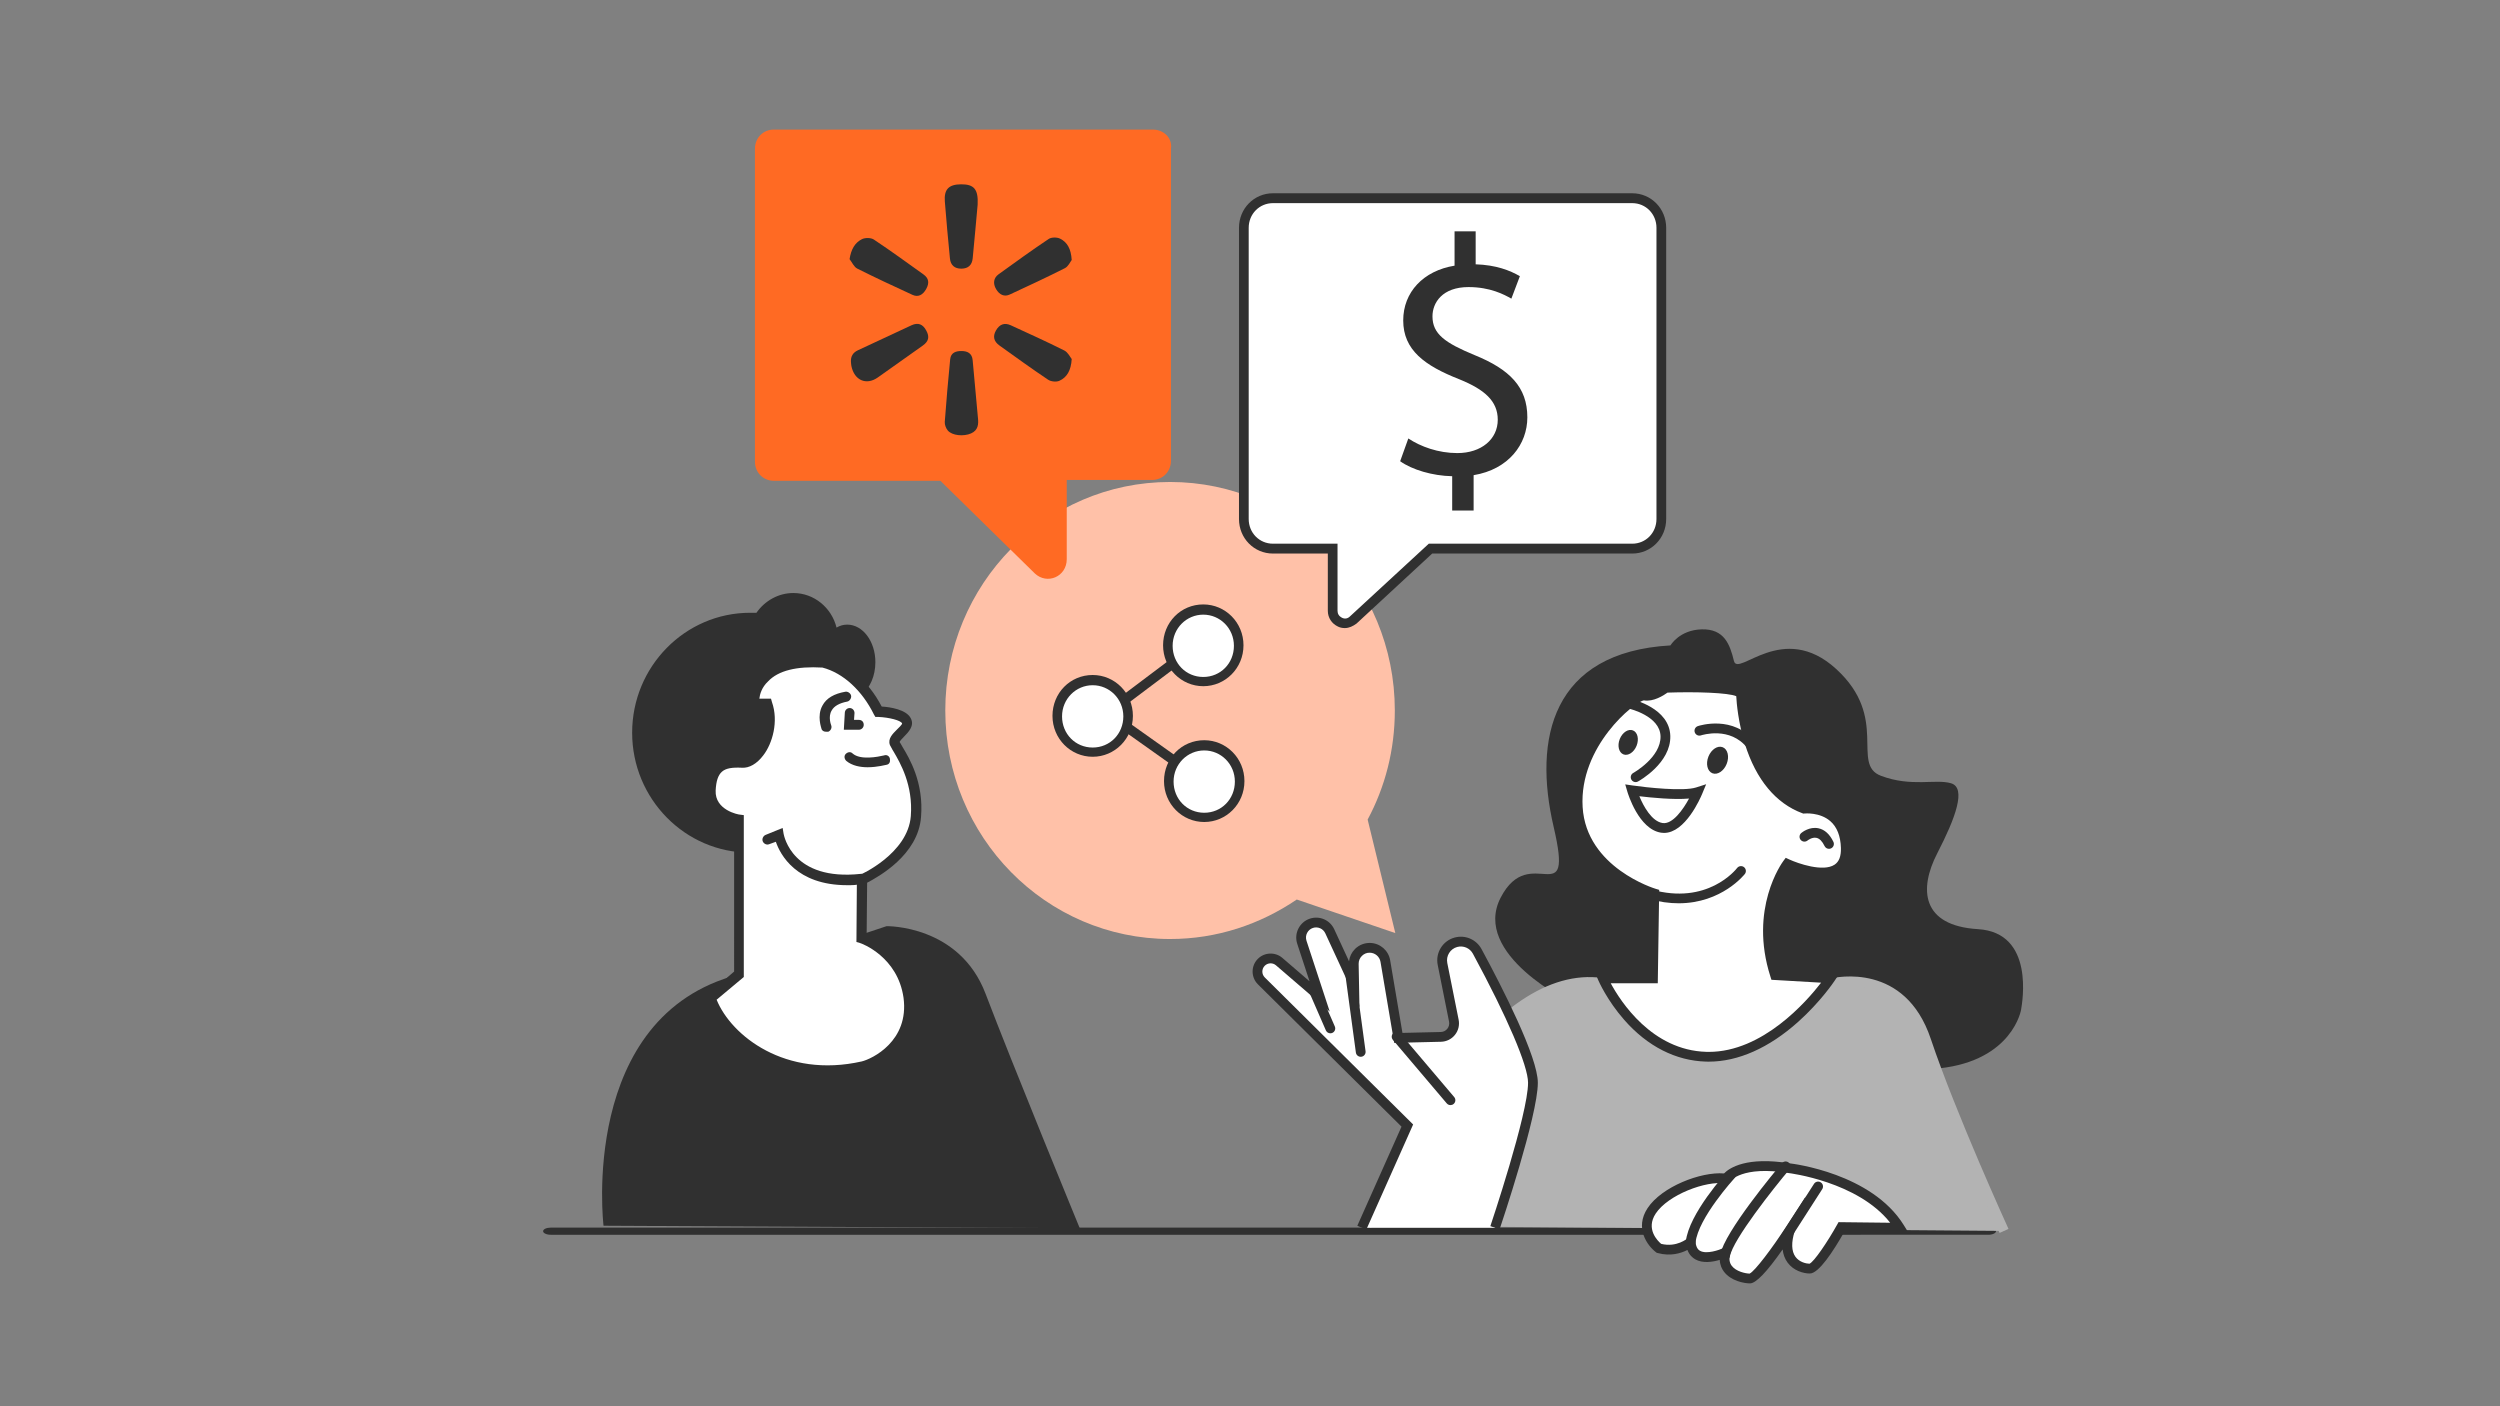 <?xml version="1.0" encoding="UTF-8"?>
<!DOCTYPE svg PUBLIC '-//W3C//DTD SVG 1.0//EN'
          'http://www.w3.org/TR/2001/REC-SVG-20010904/DTD/svg10.dtd'>
<svg height="1080" viewBox="0 0 1920 1080" width="1920" xmlns="http://www.w3.org/2000/svg" xmlns:xlink="http://www.w3.org/1999/xlink"
><rect x="0" y="0" width="1920" height="1080" fill="#808080" stroke="none"/><g
  ><path d="M463.51,941.37c0,0-19.39-161.08,103.65-192.93c90.59-29.18,113.71-37.14,113.71-37.14s55.92-1.14,76.06,51.93 c20.13,53.06,72.33,180.04,72.33,180.04L463.51,941.37z" fill="#303030"
    /><g
    ><path d="M672.29,508.51c0-15.92-9.69-28.8-21.62-28.8c-2.99,0-5.61,0.76-8.21,2.28 c-3.73-15.17-17.16-26.55-33.19-26.55c-11.56,0-22,6.08-28.32,15.17c-1.5,0-3.36,0-4.86,0c-49.96,0-90.6,41.31-90.6,92.11 c0,50.79,40.64,92.11,90.6,92.11c49.97,0,90.6-41.32,90.6-92.11c0-10.23-1.49-20.09-4.84-29.19 C668.18,528.22,672.29,519.13,672.29,508.51z" fill="#303030"
    /></g
    ><path d="M545.89,766.63l21.26-18.19V629.43c0,0-22.75-3.79-21.62-22.74c1.12-18.96,11.18-21.99,24.23-20.85 c13.05,1.14,26.84-25.02,19.39-45.48h-10.07c0,0-2.24-34.89,53.31-31.47c14.92,3.79,31.69,16.68,42.13,37.91 c0,0,18.27,0.76,21.63,6.81c2.98,6.06-11.19,12.13-8.95,17.43c1.86,5.31,18.64,25.02,16.41,56.11 c-2.62,31.45-41.39,48.12-41.39,48.12l-0.37,45.11c0,0,31.31,10.98,35.79,45.1c4.85,34.11-23.12,50.41-35.05,53.45 C622.33,828.04,562.3,814.4,545.89,766.63z" fill="#fff"
    /><path d="M638.36,825.4c-36.91,0-81.64-15.55-95.82-57.62l-0.75-2.66l22.01-18.95V632.08 c-9.33-2.65-22.37-10.23-21.63-25.78c0.37-9.09,2.98-15.54,7.46-19.33c5.96-5.31,14.17-5.7,20.5-4.93 c3.35,0.37,6.71-2.28,10.08-6.83c5.22-7.2,9.31-19.71,6.33-31.46h-10.81l-0.38-3.4c0-0.38-0.74-12.52,9.33-22.75 c9.69-9.85,26.1-14.42,48.1-12.88h0.74c17.52,4.54,33.56,18.55,43.62,37.9c6.34,0.37,19.03,2.27,22.37,9.09 c2.99,5.7-1.86,10.61-5.22,14.03c-1.11,1.14-3.35,3.42-3.35,4.17c0.37,0.38,1.12,1.9,2.24,3.79c5.22,8.71,16.4,27.28,14.17,53.82 c-2.23,29.18-32.81,45.86-41.39,50.41l-0.37,40.17c7.83,3.42,31.69,16.69,35.79,47.39c4.84,36.02-23.49,54.2-37.66,57.62 C655.88,824.25,647.31,825.4,638.36,825.4z M550.37,767.78c11.18,27.67,52.94,60.65,111.48,47.39c7.83-1.9,36.53-15.55,32.06-48.91 c-4.47-31.46-32.06-41.69-33.56-42.06l-2.61-0.76l0.37-50.41l2.24-1.13c0.37,0,36.92-16.3,39.15-45.12 c1.87-23.86-8.2-40.93-13.04-49.26c-1.5-2.28-2.24-4.18-2.99-5.32c-1.86-4.92,2.24-8.71,5.22-11.75c1.11-1.13,4.47-4.17,4.1-4.93 c-1.12-2.27-9.69-4.54-18.27-4.92h-2.23l-1.12-1.89c-8.95-18.2-23.49-31.85-39.53-36.02c-19.76-1.15-33.93,2.28-41.76,10.61 c-4.84,4.54-6.33,9.85-6.7,13.26h8.94l0.74,2.65c5.23,14.78,0.39,31.84-6.7,40.94c-4.85,6.45-10.82,9.86-16.41,9.46 c-7.46-0.37-12.31,0.39-15.29,3.05c-2.98,2.65-4.47,7.2-4.84,14.39c-0.74,15.16,17.52,18.58,18.64,18.58l2.98,0.38v3.41v120.91 L550.37,767.78z" fill="#303030"
    /><g
    ><path d="M634.26,561.96c-1.49,0-2.99-0.76-3.36-2.28c0-0.37-3.72-9.84,0.74-17.81c2.99-5.68,8.95-9.09,17.53-10.61 c1.86-0.39,4.11,1.13,4.48,3.03c0.37,1.9-1.12,4.17-2.98,4.54c-5.98,1.15-10.07,3.42-11.94,6.82c-2.98,4.94-0.37,11.39-0.37,11.39 c0.75,1.88-0.37,4.16-2.23,4.92C635.38,561.96,634.63,561.96,634.26,561.96z" fill="#303030"
    /></g
    ><g
    ><path d="M659.61,560.45h-11.55l0.75-12.88c0-2.29,1.87-3.8,3.73-3.8c2.23,0,3.72,1.89,3.72,3.8l-0.37,5.3h3.72 c2.25,0,3.74,1.51,3.74,3.79C663.34,558.93,661.48,560.45,659.61,560.45z" fill="#303030"
    /></g
    ><g
    ><path d="M666.32,589.25c-5.6,0-11.93-1.13-16.41-4.92c-1.49-1.52-1.86-3.79-0.37-5.32c1.49-1.51,3.74-1.89,5.22-0.37 c5.96,5.31,19.39,2.64,24.23,1.51c1.87-0.76,4.1,0.38,4.47,2.65c0.37,2.28-0.37,4.18-2.6,4.56 C680.49,587.36,673.78,589.25,666.32,589.25z" fill="#303030"
    /></g
    ><path d="M650.67,679.83c-39.15,0-51.45-23.5-54.82-33.35l-5.22,1.9c-1.86,0.76-4.1-0.38-4.85-2.27 c-0.74-1.9,0.38-4.17,2.24-4.93l13.05-5.31l0.75,4.56c0.37,1.51,6.7,36.38,59.27,30.7c1.87-0.38,3.73,1.13,4.11,3.41 c0.38,1.89-1.12,3.8-3.35,4.17C658.12,679.83,654.39,679.83,650.67,679.83z" fill="#303030"
    /><g
    ><path d="M1050.35,629.43c13.41-25.02,20.87-53.45,20.87-83.77c0-97.03-77.18-175.5-172.62-175.5 c-95.44,0-172.62,78.46-172.62,175.5c0,97.03,77.18,175.5,172.62,175.5c36.16,0,69.35-11.36,97.31-30.33l75.69,25.77 L1050.35,629.43z" fill="#ffc1a8"
    /></g
    ><g
    ><path d="M885.43,99.52H594.29c-8.2,0-14.5,6.4-14.5,14.74v240.25c0,8.33,6.3,14.74,14.5,14.74h127.92l72.48,71.11 c9.44,8.97,24.57,2.57,24.57-10.89V368.6h65.54c8.2,0,14.5-6.4,14.5-14.73V114.26C900.55,105.92,893.63,99.52,885.43,99.52z" fill="#ff6a23"
    /></g
    ><g
    ><path d="M1253.53,152.22H977.64c-12.3,0-22.38,10.23-22.38,22.75v223.62c0,12.52,10.07,22.75,22.38,22.75h45.86v47.76 c0,8.33,9.7,12.89,15.66,7.2l59.28-54.59h154.72c12.3,0,22.37-10.23,22.37-22.74V175.35 C1275.9,162.08,1265.83,152.22,1253.53,152.22z" fill="#fff"
      /><path d="M1032.82,482.36c-1.87,0-3.74-0.37-5.22-1.14c-4.85-2.27-7.83-6.82-7.83-12.12v-43.97h-42.13 c-14.54,0-26.1-11.75-26.1-26.54V174.97c0-14.78,11.56-26.54,26.1-26.54h275.89c14.53,0,26.1,11.76,26.1,26.54v223.62 c0,14.79-11.57,26.54-26.1,26.54h-153.61l-58.17,53.82C1039.15,480.85,1036.17,482.36,1032.82,482.36z M977.64,156.01 c-10.44,0-18.64,8.34-18.64,18.96v223.62c0,10.63,8.2,18.97,18.64,18.97h49.58v51.54c0,2.28,1.12,4.17,3.35,5.31 c2.25,1.13,4.48,0.75,6.34-1.14l60.4-55.71h156.22c10.44,0,18.64-8.34,18.64-18.97V174.97c0-10.62-8.2-18.96-18.64-18.96H977.64z" fill="#303030"
    /></g
    ><g
    ><g
      ><path d="M839.18,522.15c15.03,0,27.21,12.39,27.21,27.66c0,15.28-12.19,27.66-27.21,27.66 c-15.02,0-27.21-12.38-27.21-27.66C811.97,534.54,824.15,522.15,839.18,522.15z" fill="#fff"
        /><path d="M839.18,581.2c-16.91,0-30.88-13.83-30.88-31.4c0-17.57,13.59-31.4,30.88-31.4 c16.92,0,30.89,13.83,30.89,31.4C870.06,567.37,856.09,581.2,839.18,581.2z M839.18,526.25c-12.87,0-23.53,10.48-23.53,23.94 c0,13.46,10.3,23.92,23.53,23.92c13.24,0,23.54-10.47,23.54-23.92C862.71,536.73,852.05,526.25,839.18,526.25z" fill="#303030"
      /></g
      ><g
      ><path d="M924.85,572.61c15.03,0,27.21,12.38,27.21,27.65c0,15.28-12.18,27.67-27.21,27.67 c-15.03,0-27.22-12.39-27.22-27.67C897.64,584.99,909.82,572.61,924.85,572.61z" fill="#fff"
        /><path d="M924.85,631.3c-16.92,0-30.89-13.83-30.89-31.41c0-17.56,13.61-31.4,30.89-31.4 c16.91,0,30.88,13.83,30.88,31.4C955.74,617.47,941.76,631.3,924.85,631.3z M924.85,576.34c-12.87,0-23.54,10.47-23.54,23.92 c0,13.46,10.3,23.94,23.54,23.94c13.23,0,23.53-10.47,23.53-23.94C948.38,586.82,937.72,576.34,924.85,576.34z" fill="#303030"
      /></g
      ><g
      ><path d="M924.11,467.94c15.03,0,27.22,12.39,27.22,27.67c0,15.28-12.19,27.65-27.22,27.65 c-15.03,0-27.21-12.38-27.21-27.65C896.9,480.33,909.08,467.94,924.11,467.94z" fill="#fff"
        /><path d="M924.11,527c-16.91,0-30.87-13.83-30.87-31.4c0-17.56,13.59-31.4,30.87-31.4c16.93,0,30.89,13.83,30.89,31.4 C955,513.17,941.03,527,924.11,527z M924.11,472.05c-12.87,0-23.53,10.48-23.53,23.94c0,13.46,10.3,23.92,23.53,23.92 c13.24,0,23.54-10.46,23.54-23.92C947.65,482.53,936.98,472.05,924.11,472.05z" fill="#303030"
      /></g
      ><g
      ><path d="M863.09 561.35L867.29 555.22 907.1 583.46 902.89 589.59z" fill="#303030"
      /></g
      ><g
      ><path d="M861.14 534.72L898.67 506.48 903.05 512.49 865.51 540.74z" fill="#303030"
      /></g
    ></g
    ><g clip-rule="evenodd" fill="#303030" fill-rule="evenodd"
    ><path d="M823.07,199.68c-1.06,1.32-2.59,4.92-5.22,6.27c-13.95,7.08-28.18,13.65-42.37,20.25 c-4.18,1.95-7.96,0.22-10.52-4.22c-2.47-4.24-1.93-8.53,1.92-11.31c12.73-9.19,25.44-18.41,38.48-27.13 c2.14-1.43,6.35-1.43,8.74-0.28C819.62,185.96,822.55,191.06,823.07,199.68z"
      /><path d="M652.47,199.02c1.14-7.38,3.98-12.57,9.48-15.33c2.47-1.24,6.91-1.2,9.16,0.28 c12.95,8.61,25.53,17.76,38.18,26.83c4.06,2.92,4.59,6.56,2,11.19c-2.59,4.63-6.19,6.43-10.46,4.48 c-14.25-6.56-28.49-13.16-42.5-20.21C655.82,204.97,654.39,201.47,652.47,199.02z"
      /><path d="M823.08,275.73c-0.55,8.88-3.68,14.06-9.45,16.7c-2.35,1.09-6.5,0.66-8.69-0.82 c-12.63-8.45-24.93-17.37-37.29-26.22c-4.48-3.2-5.3-7-2.81-11.48c2.68-4.83,6.56-6.35,11.45-4.09 c13.77,6.33,27.59,12.56,41.13,19.37C820.2,270.6,821.88,274.29,823.08,275.73z"
      /><path d="M750.83,157.17c-1.11,12.07-2.38,26.65-3.8,41.21c-0.53,5.32-3.51,7.89-8.69,7.95 c-5.12,0.05-8.29-2.63-8.79-7.82c-1.38-14.55-2.81-29.13-3.91-43.72c-0.73-9.47,3.08-13.22,12.59-13.24 C747.88,141.52,751.43,145.16,750.83,157.17z"
      /><path d="M653.52,277.95c-0.24-4.26,1.55-7.18,5.37-8.95c13.73-6.39,27.43-12.87,41.19-19.21 c5.03-2.31,8.68-0.86,11.35,4.17c2.56,4.78,1.82,8.18-2.74,11.44c-11.5,8.23-23.03,16.42-34.59,24.53 c-8.82,6.19-18,2.15-20.22-8.78C653.66,280.1,653.63,279.01,653.52,277.95z"
      /><path d="M751.04,320.76c0.6,5.12,0.19,9.67-5.3,12.11c-5.59,2.48-14.52,1.72-17.84-2.24 c-1.42-1.71-2.48-4.5-2.31-6.7c1.16-16,2.61-31.99,4.14-47.97c0.5-5.34,4.69-6.42,8.87-6.37c4.32,0.04,7.92,1.68,8.39,6.96 C748.31,291.28,749.69,306.03,751.04,320.76z"
    /></g
    ><g
    ><g
      ><path d="M1527.05,948.3l-1104.03,0.01c-3.27,0-5.92-1.24-5.92-2.76s2.65-2.75,5.92-2.75h1103.99 c3.29,0,5.93,1.24,5.93,2.75S1530.3,948.3,1527.05,948.3z" fill="#303030"
      /></g
    ></g
    ><g
    ><path d="M1115.28,392.1v-26.37c-15.14-0.28-30.82-4.98-39.96-11.51l6.27-17.48c9.4,6.25,22.99,11.23,37.62,11.23 c18.53,0,31.07-10.72,31.07-25.61c0-14.36-10.19-23.25-29.52-31.07c-26.63-10.46-43.09-22.48-43.09-45.2 c0-21.67,15.4-38.14,39.43-42.05v-26.39h16.21v25.35c15.68,0.51,26.37,4.7,33.95,9.12l-6.53,17.25 c-5.49-3.13-16.19-8.89-32.9-8.89c-20.12,0-27.69,12.02-27.69,22.48c0,13.57,9.66,20.38,32.39,29.78 c26.91,10.95,40.47,24.54,40.47,47.79c0,20.63-14.36,39.96-41.26,44.41v27.16H1115.28z" fill="#303030"
    /></g
    ><g
    ><g
      ><path d="M1206.78,770.05c0,0-76.89-36.94-54.27-80.66s56.54,13.57,40.71-54.27c-15.83-67.84-1.51-134.18,89.7-139.45 c0,0,6.83-11.89,24.04-12.33c17.2-0.44,21.61,11.47,24.7,24.26c3.09,12.79,37.49-31.32,78.52,6.18s11.03,73.22,34.41,82.04 c23.38,8.82,41.9,2.21,53.81,5.73c11.91,3.53,3.53,26.47-10.59,53.81s-12.35,55.58,31.32,58.23 c43.67,2.65,33.96,56.46,33.08,61.75c-0.88,5.29-11.47,44.11-73.66,45.87C1416.34,822.97,1206.78,770.05,1206.78,770.05z" fill="#303030"
      /></g
      ><g fill="#b3b3b3"
      ><path d="M1049.58,941.42c0,0,81.97-194.75,176.6-187.05c94.63,7.7,179.53,0.98,179.53,0.98s53.74-15.28,73.55,43.58 c19.81,58.87,59.87,146.41,59.87,146.41"
        /><path d="M1535.7,946.9c-0.4-0.88-40.37-88.39-60.02-146.77c-18.39-54.67-66.9-41.74-68.97-41.17l-0.72,0.13 c-0.86,0.06-86.29,6.65-180.13-0.98c-90.83-7.53-172.02,182.84-172.83,184.77l-6.92-2.91c0.21-0.49,21.01-49.58,53.17-97.06 c43.71-64.55,86.53-95.56,127.2-92.28c90.38,7.35,172.85,1.44,178.61,1.01c5.23-1.3,57.94-12.65,77.71,46.1 c19.51,58.01,59.33,145.17,59.72,146.04L1535.7,946.9z"
      /></g
      ><g
      ><path d="M1045.85,942.9l34.99-78.47l-112.1-111.1c-3.97-3.93-3.98-10.35-0.03-14.3l0,0 c3.73-3.73,9.71-3.96,13.72-0.51l31.08,26.76l-13.66-41.65c-1.98-6.03,1.29-12.53,7.31-14.54l0,0c5.57-1.86,11.65,0.77,14.12,6.1 l18.74,40.54l-0.29-15.37c-0.13-6.94,5.55-12.59,12.49-12.43l0,0c5.85,0.14,10.78,4.4,11.75,10.17l9.98,58.99l32.7-0.77 c6.45-0.15,11.21-6.09,9.94-12.42l-8.72-43.6c-1.48-7.42,3.05-14.71,10.36-16.66l0,0c6.41-1.71,13.14,1.18,16.29,7.01 c12.62,23.32,42.81,81.19,42.81,100.91c0,24.92-29.16,111.34-29.16,111.34" fill="#fff"
        /><path d="M1049.27,944.43l-6.85-3.06l33.94-76.1L966.1,755.99c-2.63-2.61-4.09-6.09-4.1-9.8 c-0.01-3.71,1.43-7.2,4.05-9.82c5.09-5.09,13.36-5.4,18.82-0.7l20.86,17.96l-9.46-28.83c-2.61-7.97,1.74-16.61,9.69-19.27 c7.4-2.47,15.44,1.01,18.71,8.09l11.39,24.64c0.41-3.57,2-6.86,4.59-9.45c3.11-3.1,7.3-4.73,11.63-4.64 c7.63,0.18,14.09,5.77,15.36,13.3l9.44,55.79l29.45-0.69c1.97-0.04,3.79-0.95,5.02-2.49c1.23-1.53,1.71-3.52,1.33-5.44 l-8.72-43.6c-1.87-9.34,3.87-18.57,13.08-21.03c8.12-2.17,16.57,1.48,20.56,8.85c16.15,29.86,43.26,82.91,43.26,102.69 c0,25.25-28.16,108.99-29.36,112.54l-7.11-2.4c0.29-0.86,28.96-86.12,28.96-110.14c0-13.05-15.84-50.1-42.36-99.12 c-2.33-4.31-7.29-6.43-12.02-5.17c-5.38,1.44-8.74,6.84-7.65,12.3l8.72,43.6c0.82,4.11-0.21,8.34-2.83,11.61 c-2.62,3.27-6.52,5.2-10.71,5.3l-35.95,0.85l-10.52-62.2c-0.67-3.99-4.1-6.95-8.14-7.04c-2.35-0.12-4.51,0.82-6.16,2.46 c-1.65,1.64-2.53,3.82-2.49,6.15l0.63,33.23l-26.24-56.75c-1.66-3.6-5.76-5.37-9.52-4.12c-4.05,1.35-6.26,5.75-4.93,9.81 l17.87,54.46l-41.3-35.56c-2.5-2.15-6.28-2.01-8.61,0.32c-1.2,1.2-1.86,2.8-1.86,4.49c0,1.7,0.67,3.29,1.87,4.49l113.94,112.93 L1049.27,944.43z" fill="#303030"
      /></g
      ><g
      ><path d="M1274.06,958.7c0,0-16.39-12.39-5.6-28.78c10.79-16.39,41.57-27.18,57.15-24.78c0,0,9.19-14.39,48.36-7.99 c0,0,60.99,6.98,84.97,45.75l-44.77-0.52c0,0-17.83,31.91-24.22,31.91c-6.39,0-23.18-4.8-15.19-29.98 c0,0-24.38,37.57-30.77,37.57s-23.18-4.4-18.78-19.98c0,0-25.18,11.99-26.78-7.99C1298.44,953.9,1288.45,962.7,1274.06,958.7z" fill="#fff"
        /><path d="M1344,985.64c-4.57,0-14.63-1.88-20-8.98c-1.53-2.02-3.05-5.02-3.24-9.08c-5.33,1.61-13.06,2.9-18.89-0.47 c-2.07-1.19-4.48-3.34-5.93-7.14c-4.85,2.5-12.94,5.1-22.89,2.35l-0.69-0.19l-0.57-0.43c-6.63-5.02-16.53-18.55-6.46-33.83 c10.87-16.51,40.93-28.12,58.72-26.67c4.21-4.28,17.31-13.15,50.52-7.74c2.39,0.27,62.91,7.62,87.57,47.48l3.59,5.81l-49.37-0.58 c-8.5,14.99-19.59,31.88-26.4,31.88c-5.06,0-12.56-2.2-17.09-8.38c-2.1-2.87-3.37-6.24-3.81-10.11 C1356.97,976.87,1348.56,985.64,1344,985.64z M1343.55,978.19L1343.55,978.19L1343.55,978.19z M1331.07,954.98l-2.24,7.94 c-1.06,3.76-0.69,6.78,1.15,9.21c3.32,4.4,10.46,5.91,13.71,6c4.06-1.81,17.56-19.88,27.93-35.85l15.14-23.33l-8.41,26.51 c-2.75,8.66-2.55,15.5,0.58,19.78c2.97,4.06,8.05,5.24,10.78,5.3c3.52-1.54,13.73-16.62,21.19-29.98l1.09-1.95l39.69,0.46 c-24.97-31.7-77.58-38.12-78.14-38.18c-35.76-5.82-44.72,6.24-44.81,6.36l-1.34,1.9l-2.35-0.28 c-14.84-2.28-43.97,8.74-53.45,23.13c-7.83,11.89,1.51,21.03,4.19,23.28c11.91,2.94,20.09-4.11,20.17-4.19l5.62-4.95l0.6,7.46 c0.42,5.26,2.69,6.57,3.44,7c4.98,2.88,14.9-0.64,17.99-2.1L1331.07,954.98z M1389.58,970.58L1389.58,970.58L1389.58,970.58z" fill="#303030"
      /></g
      ><g
      ><path d="M1298.44,957.66c-0.13,0-0.27-0.01-0.4-0.02c-2.06-0.22-3.55-2.07-3.33-4.13 c2.29-21.39,30.88-52.68,32.09-54c1.41-1.53,3.78-1.62,5.3-0.22c1.52,1.4,1.62,3.78,0.22,5.3c-0.28,0.31-28.13,30.78-30.15,49.72 C1301.97,956.23,1300.34,957.66,1298.44,957.66z" fill="#303030"
      /></g
      ><g
      ><path d="M1324.85,968.01c-0.23,0-0.45-0.02-0.69-0.06c-2.04-0.38-3.39-2.34-3.01-4.37 c3.23-17.44,42.81-64.88,47.32-70.23c1.34-1.58,3.7-1.79,5.29-0.46c1.59,1.34,1.79,3.71,0.46,5.29 c-11.88,14.12-43.26,53.65-45.68,66.76C1328.21,966.75,1326.63,968.01,1324.85,968.01z" fill="#303030"
      /></g
      ><g
      ><path d="M1369.56,956.63c-0.69,0-1.4-0.19-2.02-0.59c-1.74-1.12-2.25-3.44-1.13-5.19l26.75-41.66 c1.12-1.75,3.44-2.26,5.19-1.13c1.74,1.12,2.25,3.44,1.13,5.19l-26.75,41.66C1372.01,956.02,1370.8,956.63,1369.56,956.63z" fill="#303030"
      /></g
      ><g
      ><path d="M1113.97,848.72c-1.07,0-2.12-0.45-2.87-1.33l-41.36-48.78c-1.34-1.58-1.15-3.95,0.44-5.29 c1.58-1.34,3.95-1.14,5.29,0.44l41.36,48.78c1.34,1.58,1.15,3.95-0.44,5.29C1115.69,848.43,1114.82,848.72,1113.97,848.72z" fill="#303030"
      /></g
      ><g
      ><path d="M1045.03,811.61c-1.85,0-3.46-1.37-3.71-3.25l-8.48-62.57c-0.28-2.06,1.16-3.95,3.21-4.23 c2.05-0.26,3.94,1.16,4.22,3.22l8.48,62.57c0.28,2.06-1.16,3.95-3.21,4.23C1045.37,811.6,1045.2,811.61,1045.03,811.61z" fill="#303030"
      /></g
      ><g
      ><path d="M1021.71,793.58c-1.45,0-2.83-0.84-3.44-2.25l-14.32-32.87c-0.83-1.9,0.04-4.11,1.94-4.94 c1.9-0.83,4.11,0.04,4.94,1.94l14.32,32.87c0.83,1.9-0.04,4.11-1.94,4.94C1022.72,793.48,1022.21,793.58,1021.71,793.58z" fill="#303030"
      /></g
      ><g
      ><path d="M1337.08,532.65c0,0,1.48,71.09,48.38,88.37c0,0,31.1-3.46,32.09,30.11c0.99,33.57-44.92,12.34-44.92,12.34 s-25.67,34.56-9.38,85.41l42.46,2.47c0,0-40.97,61.71-95.28,60.23c-54.3-1.48-79.48-60.23-79.48-60.23h38.51l0.99-65.16 c0,0-55.79-16.29-58.75-66.15c-2.96-49.86,44.43-87.38,51.34-85.9c6.91,1.48,16.29-5.92,16.29-5.92 S1331.16,526.23,1337.08,532.65z" fill="#fff"
        /><path d="M1312.29,815.35c-0.66,0-1.32-0.01-1.97-0.03c-23.27-0.64-45-11.68-62.82-31.94 c-13.32-15.15-19.74-29.94-20.01-30.56l-2.24-5.23h40.5l0.89-58.74c-11.59-4.21-56.01-23.27-58.7-68.6 c-2-33.61,18.06-63.42,37.5-80.11c4.74-4.07,13.44-10.72,18.38-9.68c3.78,0.79,10.08-2.76,13.19-5.2l0.96-0.75l1.22-0.05 c16.1-0.61,54.26-1.29,60.66,5.65l0.96,1.04l0.03,1.42c0.02,0.68,1.98,67.97,45.17,84.64c3.46-0.19,15.4-0.22,24.56,7.74 c6.79,5.9,10.4,14.67,10.74,26.07c0.26,9.02-2.51,15.52-8.25,19.31c-11.58,7.66-31.26,0.98-39-2.16 c-5.05,8.39-19.7,37.55-7.98,77.11l46.38,2.7l-3.61,5.44c-0.43,0.65-10.71,16-27.9,31.39 C1358.57,804.83,1334.88,815.35,1312.29,815.35z M1237.01,755.1c7.58,14.05,31.71,51.58,73.52,52.72 c0.6,0.02,1.21,0.03,1.81,0.03c41.37,0,75.07-38.63,86.27-53.15l-38.15-2.22l-0.78-2.45c-16.69-52.08,8.84-87.31,9.94-88.79 l1.82-2.44l2.77,1.28c6.69,3.08,25.94,9.82,34.73,4c3.47-2.29,5.06-6.48,4.88-12.82c-0.27-9.19-3-16.12-8.11-20.58 c-8.06-7.06-19.7-5.92-19.82-5.91l-0.87,0.09l-0.83-0.3c-20.31-7.49-35.55-25.83-44.06-53.07c-5.19-16.61-6.41-31.59-6.69-36.81 c-6.01-2.68-30.95-3.52-52.78-2.75c-2.91,2.1-11.01,7.29-18.12,5.94c-7.09,1.02-49.86,35.25-47.08,81.95 c2.77,46.58,55.52,62.62,56.06,62.78l2.74,0.81l-1.09,71.72H1237.01z" fill="#303030"
      /></g
      ><g
      ><path d="M1289.22,693.72c-7.05,0-14.81-1-23.28-3.43c-1.99-0.57-3.14-2.65-2.57-4.64c0.57-1.99,2.62-3.15,4.64-2.57 c43.22,12.42,65.18-15.26,66.09-16.45c1.26-1.63,3.61-1.95,5.26-0.69c1.64,1.26,1.96,3.61,0.71,5.25 C1339.86,671.45,1322.43,693.72,1289.22,693.72z" fill="#303030"
      /></g
      ><g
      ><path d="M1344.94,575.96c-1.11,0-2.21-0.49-2.95-1.44c-13.24-16.85-34.77-10.03-35.68-9.74 c-1.97,0.65-4.09-0.42-4.74-2.39c-0.65-1.96,0.41-4.08,2.37-4.74c1.11-0.37,27.41-8.83,43.95,12.22c1.28,1.63,1,3.99-0.63,5.27 C1346.56,575.69,1345.75,575.96,1344.94,575.96z" fill="#303030"
      /></g
      ><g
      ><path d="M1256.17,600.66c-1.32,0-2.61-0.7-3.29-1.94c-1-1.81-0.34-4.1,1.48-5.1c0.21-0.12,21.33-11.97,20.93-28.19 c-0.38-15.58-23.83-21.09-24.07-21.14c-2.02-0.46-3.29-2.47-2.83-4.49c0.45-2.02,2.47-3.29,4.48-2.84 c1.2,0.27,29.4,6.84,29.93,28.28c0.51,20.8-23.79,34.39-24.82,34.95C1257.4,600.52,1256.78,600.66,1256.17,600.66z" fill="#303030"
      /></g
      ><g
      ><path d="M1253.42,606.98c0,0,37.52,5.49,50.33,1.37c0,0-12.35,29.74-27.45,27.45 C1261.2,633.51,1253.42,606.98,1253.42,606.98z" fill="#fff"
        /><path d="M1277.99,639.68c-0.74,0-1.5-0.05-2.25-0.17c-17.27-2.61-25.58-30.3-25.92-31.48l-1.65-5.62l5.79,0.85 c10.21,1.49,38.82,4.67,48.64,1.51l7.73-2.48l-3.11,7.5C1305.9,612.96,1294.31,639.68,1277.99,639.68z M1259.02,611.5 c3.31,8.05,9.66,19.35,17.84,20.59c7.68,1.18,15.71-10.29,20.33-18.8C1285.35,614.32,1268.13,612.6,1259.02,611.5z" fill="#303030"
      /></g
      ><g
      ><path d="M1326.1,586.65c-2.19,5.52-7.1,8.75-10.98,7.21c-3.88-1.54-5.24-7.26-3.06-12.78 c2.19-5.52,7.1-8.75,10.98-7.21C1326.92,575.41,1328.29,581.13,1326.1,586.65z" fill="#303030"
      /></g
      ><g
      ><path d="M1256.91,572.71c-2.02,5.09-6.55,8.06-10.12,6.65c-3.57-1.42-4.83-6.69-2.82-11.77 c2.02-5.09,6.55-8.06,10.12-6.65C1257.67,562.35,1258.93,567.62,1256.91,572.71z" fill="#303030"
      /></g
      ><g
      ><path d="M1404.66,651.9c-1.39,0-2.73-0.78-3.38-2.12c-1.78-3.67-3.86-5.79-6.19-6.3c-3.44-0.77-6.87,2.01-6.91,2.04 c-1.59,1.31-3.96,1.08-5.27-0.51c-1.32-1.59-1.11-3.93,0.47-5.26c0.63-0.53,6.3-5.12,13.25-3.62c4.72,1.01,8.56,4.5,11.41,10.38 c0.91,1.87,0.13,4.11-1.74,5.01C1405.76,651.78,1405.21,651.9,1404.66,651.9z" fill="#303030"
      /></g
    ></g
  ></g
></svg
>
